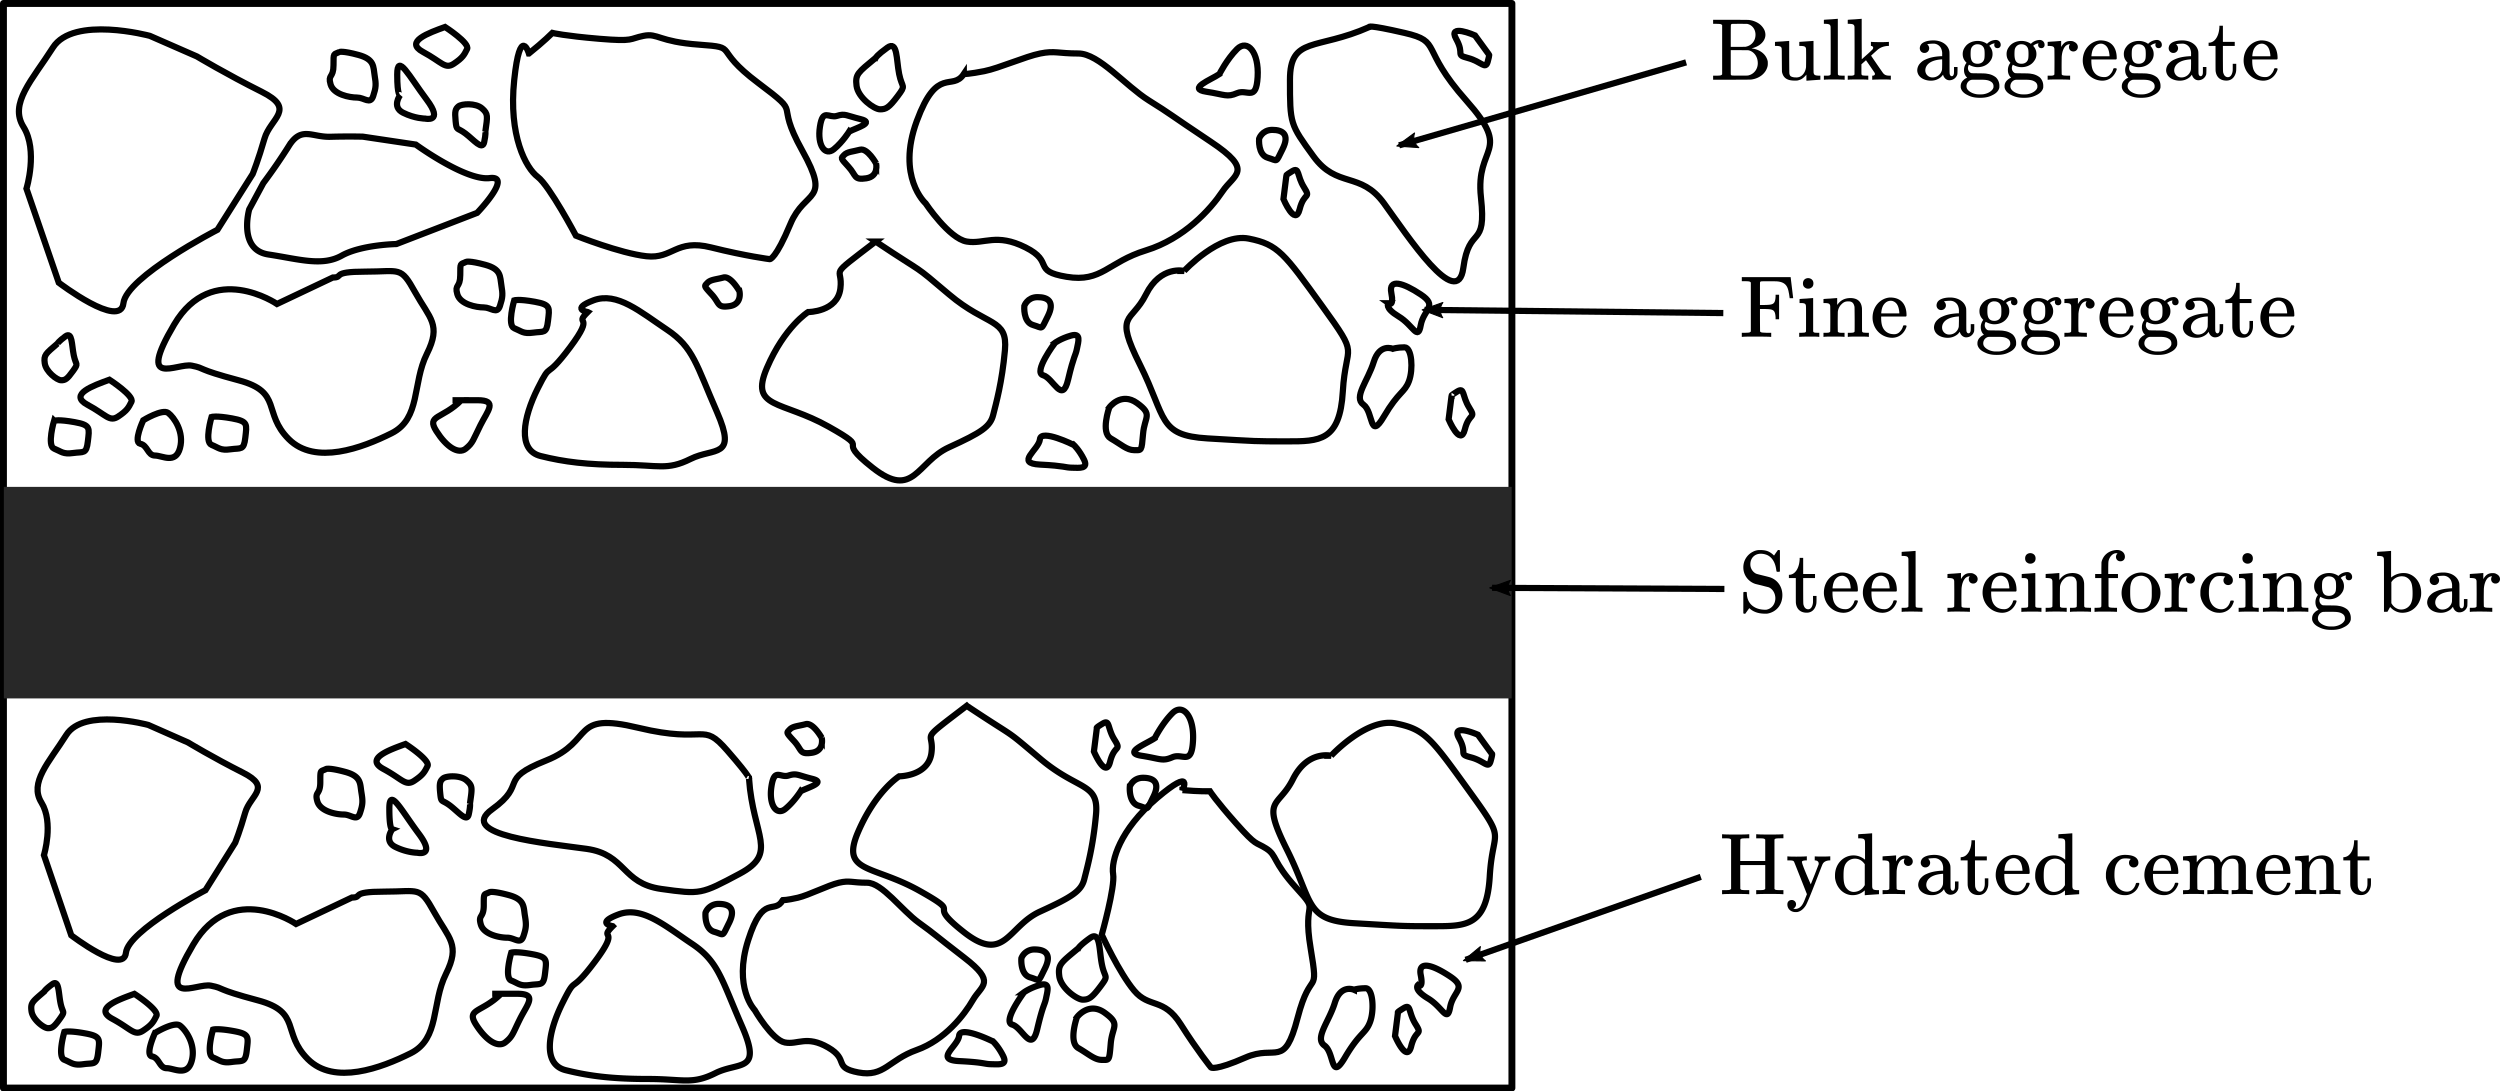 <svg xmlns="http://www.w3.org/2000/svg" width="607.717" height="265.328" viewBox="0 0 160.792 70.201"><defs><marker style="overflow:visible" id="d" refX="0" refY="0" orient="auto"><path transform="translate(1.1) scale(1.1)" d="M8.719 4.034-2.207.016 8.719-4.002c-1.746 2.372-1.736 5.618 0 8.036z" style="fill:#000;fill-opacity:1;fill-rule:evenodd;stroke:#000;stroke-width:.625;stroke-linejoin:round;stroke-opacity:1"/></marker><marker style="overflow:visible" id="c" refX="0" refY="0" orient="auto"><path transform="translate(1.1) scale(1.1)" d="M8.719 4.034-2.207.016 8.719-4.002c-1.746 2.372-1.736 5.618 0 8.036z" style="fill:#000;fill-opacity:1;fill-rule:evenodd;stroke:#000;stroke-width:.625;stroke-linejoin:round;stroke-opacity:1"/></marker><marker style="overflow:visible" id="b" refX="0" refY="0" orient="auto"><path transform="translate(1.1) scale(1.1)" d="M8.719 4.034-2.207.016 8.719-4.002c-1.746 2.372-1.736 5.618 0 8.036z" style="fill:#000;fill-opacity:1;fill-rule:evenodd;stroke:#000;stroke-width:.625;stroke-linejoin:round;stroke-opacity:1"/></marker><marker style="overflow:visible" id="a" refX="0" refY="0" orient="auto"><path transform="translate(1.1) scale(1.1)" d="M8.719 4.034-2.207.016 8.719-4.002c-1.746 2.372-1.736 5.618 0 8.036z" style="fill:#000;fill-opacity:1;fill-rule:evenodd;stroke:#000;stroke-width:.625;stroke-linejoin:round;stroke-opacity:1"/></marker></defs><path style="fill:none;stroke:#000;stroke-width:.444;stroke-linecap:round;stroke-linejoin:round;stroke-miterlimit:4;stroke-dasharray:none;stroke-opacity:1;paint-order:fill markers stroke" d="M44.634 48.376h97.019v69.757H44.634z" transform="translate(-44.412 -48.154)"/><path style="fill:none;stroke:#000;stroke-width:.4;stroke-linecap:butt;stroke-linejoin:miter;stroke-miterlimit:4;stroke-dasharray:none;stroke-opacity:1" d="M54.05 50.46s-4.913-1.323-6.236.756c-1.323 2.079-2.835 3.59-1.89 5.102.945 1.512.19 3.97.19 3.97l2.078 6.047s3.969 3.024 4.158 1.323c.189-1.701 6.047-4.725 6.047-4.725l2.268-3.59s.378-.946.756-2.269c.378-1.323 2.079-1.89-.189-3.023-2.268-1.134-4.158-2.268-4.158-2.268zM65.818 66.003c.756 0-.189-.378 2.08-.378 2.267 0 2.267-.378 3.212 1.323.945 1.7 1.701 2.079.756 3.968-.945 1.89-.378 4.158-2.268 5.103-1.89.945-4.913 2.079-6.614.378-1.701-1.7-.378-3.024-3.213-3.78-2.835-.756-2.079-.756-3.024-.945-.945-.189-3.59 1.512-1.134-2.645 2.457-4.158 6.615-1.323 6.615-1.323zM78.43 51.594s-.567-1.89-.945 1.7c-.378 3.591.756 5.67 1.512 6.237.756.567 2.457 3.78 2.457 3.78s2.835 1.134 4.536 1.323c1.7.189 1.89-1.134 4.157-.567 2.268.567 3.78.756 3.78.756s.378 0 1.323-2.268 2.646-1.323.756-4.725c-1.89-3.401.189-2.079-2.835-4.346-3.024-2.268-1.134-2.268-3.78-2.457-2.645-.19-2.645-.756-3.59-.567-.945.189-.567.378-2.835.189-2.268-.19-3.024-.378-3.024-.378s-.567.567-1.512 1.323zM106.4 52.917c-.756 1.134-1.7-.567-3.024 3.023-1.322 3.591.567 5.292.567 5.292s1.512 2.268 2.646 2.457c1.134.189 1.89-.567 3.78.378s.378 1.512 2.646 1.89c2.268.378 2.646-.945 5.103-1.701 2.456-.756 4.157-2.646 4.913-3.78.756-1.134 2.08-1.323-.756-3.213-2.835-1.89-2.457-1.7-3.968-2.645-1.512-.945-3.213-3.024-4.536-3.024-1.323 0-1.512-.19-2.457 0-.945.189-2.646.945-3.59 1.134-.946.189-1.324.189-1.324.189zM132.48 49.893c-3.401 1.512-5.102.567-5.102 3.402 0 2.834 0 2.834 1.512 4.913 1.512 2.08 3.024.945 4.536 3.024 1.511 2.079 4.724 6.993 5.102 4.158.378-2.835 1.512-1.134 1.134-4.536-.378-3.402 2.08-2.835-.945-6.236-3.024-3.402-1.512-3.78-3.968-4.347-2.457-.567-2.268-.378-2.268-.378zM120.574 65.579s-1.512-.378-2.456 1.512c-.945 1.89-2.08 1.134-.378 4.535 1.7 3.402 1.134 4.536 4.346 4.725 3.213.19 3.024.19 5.103.19 2.079 0 3.402 0 3.59-3.214.19-3.212 1.135-2.078-1.322-5.48-2.457-3.402-2.835-3.969-4.725-4.347-1.89-.378-4.158 2.079-4.158 2.079zM100.73 63.689c3.402 2.268 2.269 1.323 4.725 3.402 2.457 2.079 3.78 1.512 3.591 3.59-.189 2.08-.567 3.402-.756 4.158-.189.756-.756 1.134-2.835 2.08-2.079.944-2.267 3.4-4.913 1.322-2.646-2.079.189-.945-2.835-2.646-3.024-1.7-5.103-1.134-3.969-3.78 1.134-2.645 2.646-3.59 2.646-3.59s1.89 0 2.079-1.512c.189-1.512-.945-.567 2.268-3.024zM82.21 68.225c-.945.945.567 0-1.134 2.268-1.701 2.267-1.134.756-2.079 2.645-.945 1.89-1.323 3.97.189 4.347 1.512.378 3.024.567 5.292.567s2.834.378 4.346-.378 3.024 0 1.701-3.024-1.512-4.157-3.213-5.291c-1.7-1.134-3.212-2.457-4.724-1.89s-.378.756-.378.756zM66.24 51.5c-.378.188-.378 0-.378.85s-.378.567-.189 1.228c.19.662 1.229.85 1.701.85.473 0 .85.473 1.04-.094.189-.567.189-.756.094-1.323-.094-.567 0-1.04-1.04-1.323-1.039-.283-1.228-.189-1.228-.189zM73.037 49.889c-1.04.378-2.646.945-1.417 1.606 1.228.662 1.417 1.134 1.984.756.567-.378.662-.567.85-.945.19-.378-1.417-1.417-1.417-1.417zM70.149 54.27s-.567.756.189 1.134c.756.378 1.417.378 1.417.378s1.229.283.095-1.228c-1.134-1.512-1.89-3.024-1.89-1.607 0 1.418.189 1.323.189 1.323zM53.625 75.185s-.662 1.417-.19 1.512c.473.094.473.756.946.756.472 0 1.323.567 1.606-.473.284-1.04-.378-1.984-.756-2.268-.378-.283-1.606.473-1.606.473zM74.083 73.894c-1.228 1.229-2.268.945-1.606 1.985.661 1.04 1.417 1.512 1.89 1.134.472-.378.472-.567.945-1.512.472-.945 1.134-1.607-.19-1.607h-1.606zM77.485 67.469s-.472 1.606 0 1.795c.473.19.567.378 1.229.284.661-.095.85.094.944-.756.095-.85.19-1.04-.85-1.229-1.04-.189-1.323-.094-1.323-.094zM100.73 51.877c-1.133.945-1.322 1.04-1.228 1.796.095.756 1.134 1.512 1.512 1.512.378 0 .567-.095 1.134-.85.567-.757.284-.473.095-1.418-.19-.945-.095-2.174-.756-1.701-.662.472-.756.661-.756.661zM122.842 52.917c-.567.378-2.079.945-.85 1.134 1.228.189 1.323.378 1.984.094.662-.283 1.229.567 1.323-1.04.095-1.606-.661-2.456-1.323-1.795-.661.662-1.134 1.607-1.134 1.607zM125.394 57.074s-.095 1.04.567 1.229c.661.189.472.378.945-.567.472-.945 0-1.229-.662-1.229-.661 0-.85.567-.85.567zM112.259 70.21s-1.417 1.889-.756 2.078c.661.189 1.228 1.89 1.606.283.378-1.606.473-1.511.567-1.984.095-.472.284-1.04-.378-.85-.661.189-1.04.472-1.04.472zM115.755 74.367s-.567 1.606.095 1.984c.661.378 1.04.756 1.512.756s.472.095.567-1.04c.094-1.133.661-1.228-.378-1.984-1.04-.756-1.796.284-1.796.284zM133.993 70.587s-.85-.378-1.229.85c-.378 1.229-1.323 2.268-.661 2.74.661.473.378 2.363 1.323.757.945-1.607 1.323-1.512 1.606-2.268.283-.756.189-2.173-.283-2.173-.473 0-.756.094-.756.094zM137.772 73.61l-.189 1.513s.756 1.795 1.04.661c.283-1.134.756-.661.283-1.417-.472-.756-.283-1.323-.756-1.04-.472.284-.378.284-.378.284zM133.71 67.658s-.284.283.66.85c.945.567 1.229 1.607 1.418.567.189-1.04 1.134-1.228 0-1.984s-2.079-1.04-1.89-.095c.189.945-.189.662-.189.662zM75.628 56.618c.14-1.003.193-1.137-.218-1.495-.41-.358-1.313-.296-1.51-.128-.197.168-.25.302-.184.953.066.652.078.376.628.791.55.416 1.088 1.108 1.207.564.118-.543.077-.685.077-.685z" transform="translate(-44.412 -48.154)"/><path style="fill:none;stroke:#000;stroke-width:.4;stroke-linecap:butt;stroke-linejoin:miter;stroke-miterlimit:4;stroke-dasharray:none;stroke-opacity:1" d="M58.018 74.97s-.473 1.607 0 1.796c.472.189.566.378 1.228.283.661-.094.85.095.945-.756.094-.85.189-1.039-.85-1.228-1.04-.189-1.323-.095-1.323-.095zM74.392 64.996c-.378.19-.378 0-.378.85 0 .851-.378.568-.189 1.23.19.66 1.229.85 1.701.85s.85.472 1.04-.095c.188-.567.188-.756.094-1.323-.095-.567 0-1.04-1.04-1.323-1.039-.283-1.228-.189-1.228-.189zM100.759 58.663s-.56-1.01-1.033-.88c-.472.128-.823.126-1.026.343-.203.218-.25.174.276.746.526.571.33.876 1.154.75.824-.127.629-.959.629-.959zM99.03 56.617c.464-.246 1.67-.57.736-.8-.933-.229-.993-.379-1.523-.21-.53.168-.907-.517-1.095.694-.188 1.21.334 1.908.892 1.454.557-.455.99-1.138.99-1.138zM127.148 59.446l-.189 1.511s.756 1.796 1.04.662c.283-1.134.756-.662.283-1.417-.472-.756-.283-1.323-.756-1.04-.472.284-.378.284-.378.284zM140.176 51.662l-.897-1.231s-1.78-.79-1.21.23c.57 1.02-.099 1 .764 1.226.862.228 1.112.77 1.262.24.15-.53.082-.465.082-.465zM113.478 76.773s-2.114-1.054-2.181-.369c-.067.685-1.638 1.549.01 1.631 1.648.083 1.573.193 2.054.2.482.008 1.074.092.769-.524-.305-.617-.652-.938-.652-.938zM110.293 67.832s-.095 1.04.567 1.228c.661.19.472.378.945-.567.472-.944 0-1.228-.662-1.228-.661 0-.85.567-.85.567zM48.11 70.25c-.766.663-.894.729-.82 1.268.072.54.792 1.088 1.05 1.092.26.004.387-.062.767-.595.38-.533.19-.334.05-1.01-.14-.674-.089-1.549-.537-1.219-.447.33-.51.465-.51.465zM47.89 75.21s-.472 1.607 0 1.796c.473.19.568.378 1.23.284.66-.095.85.094.944-.756.095-.85.19-1.04-.85-1.229-1.04-.189-1.323-.094-1.323-.094zM51.45 72.577c-1.04.378-2.646.945-1.418 1.607 1.229.661 1.418 1.134 1.985.756.567-.378.661-.567.85-.945.189-.378-1.417-1.418-1.417-1.418zM53.95 94.78s-4.156-1.127-5.274.645c-1.119 1.771-2.398 3.06-1.598 4.348.799 1.289.16 3.382.16 3.382l1.757 5.154s3.356 2.577 3.516 1.128c.16-1.45 5.114-4.027 5.114-4.027l1.918-3.06s.32-.805.64-1.933c.32-1.127 1.757-1.61-.16-2.576-1.918-.967-3.516-1.933-3.516-1.933zM67.047 105.88c.756 0-.19-.379 2.079-.379 2.268 0 2.268-.378 3.213 1.323.944 1.701 1.7 2.079.756 3.969-.945 1.89-.378 4.158-2.268 5.103-1.89.945-4.914 2.078-6.615.378-1.7-1.701-.378-3.024-3.213-3.78-2.835-.756-2.079-.756-3.024-.945-.944-.19-3.59 1.512-1.133-2.646 2.456-4.158 6.614-1.323 6.614-1.323zM120.465 98.972s.787-1.548-1.635.509-2.962 4.07-2.825 4.89c.137.82-.731 3.9-.731 3.9s1.116 2.444 2.085 3.597c.968 1.154 1.892.426 2.992 2.165 1.1 1.738 1.948 2.777 1.948 2.777s.24.23 2.22-.64c1.98-.87 2.489.764 3.351-2.55.863-3.315 1.384-1.21.835-4.49-.548-3.282.656-2.134-.914-3.861-1.57-1.728-1.226-2.089-1.943-2.543-.717-.453-.59-.103-1.92-1.601s-1.696-2.078-1.696-2.078-.706.017-1.767-.075zM94.756 106.052c-.556.963-1.25-.481-2.223 2.569-.973 3.05.416 4.495.416 4.495s1.112 1.927 1.946 2.087c.834.16 1.39-.481 2.779.321 1.39.803.278 1.285 1.945 1.606 1.668.32 1.946-.803 3.752-1.445 1.807-.642 3.057-2.248 3.613-3.211.556-.963 1.529-1.124-.556-2.73-2.084-1.605-1.806-1.444-2.918-2.247-1.111-.803-2.362-2.569-3.335-2.569-.972 0-1.111-.16-1.806 0-.695.161-1.946.803-2.64.964-.695.16-.973.16-.973.16zM92.586 98.246c.267 3.713 1.901 4.769-.6 6.103-2.501 1.334-2.501 1.334-5.047.979-2.546-.356-2.257-2.223-4.803-2.579-2.545-.355-8.393-.877-6.07-2.545 2.324-1.668.29-1.868 3.468-3.135 3.18-1.268 1.523-3.169 5.948-2.102 4.424 1.067 4.046-.445 5.703 1.456 1.657 1.9 1.4 1.823 1.4 1.823z" transform="translate(-44.412 -48.154)"/><path style="fill:none;stroke:#000;stroke-width:.4;stroke-linecap:butt;stroke-linejoin:miter;stroke-miterlimit:4;stroke-dasharray:none;stroke-opacity:1" d="M130.024 96.762s-1.512-.378-2.457 1.512c-.945 1.89-2.079 1.134-.378 4.536 1.7 3.401 1.134 4.535 4.347 4.724 3.213.19 3.024.19 5.102.19 2.08 0 3.402 0 3.591-3.214.19-3.212 1.134-2.078-1.323-5.48-2.457-3.402-2.835-3.969-4.724-4.347-1.89-.378-4.158 2.079-4.158 2.079zM106.59 93.55c3.401 2.267 2.267 1.322 4.724 3.4 2.457 2.08 3.78 1.513 3.59 3.592-.188 2.079-.566 3.401-.755 4.157-.19.756-.756 1.134-2.835 2.08-2.079.944-2.268 3.401-4.914 1.322-2.646-2.079.19-.945-2.835-2.646-3.023-1.7-5.102-1.134-3.968-3.78 1.134-2.645 2.646-3.59 2.646-3.59s1.89 0 2.078-1.512c.19-1.512-.945-.567 2.268-3.024zM83.816 107.723c-.945.945.567 0-1.134 2.268-1.7 2.268-1.134.756-2.079 2.646-.945 1.89-1.322 3.969.19 4.347 1.511.378 3.023.567 5.291.567 2.268 0 2.835.378 4.347-.378 1.512-.756 3.024 0 1.7-3.024-1.322-3.024-1.511-4.158-3.212-5.292-1.701-1.134-3.213-2.457-4.725-1.89-1.512.567-.378.756-.378.756zM65.39 97.612c-.378.19-.378 0-.378.85 0 .851-.378.568-.19 1.23.19.66 1.23.85 1.702.85s.85.472 1.04-.095c.188-.567.188-.756.094-1.323-.095-.567 0-1.04-1.04-1.323-1.04-.283-1.228-.189-1.228-.189zM70.493 96.006c-1.04.378-2.646.945-1.418 1.606 1.229.662 1.418 1.134 1.985.756.566-.378.661-.567.85-.945.189-.378-1.417-1.417-1.417-1.417zM69.642 101.487s-.567.756.19 1.134c.755.378 1.417.378 1.417.378s1.228.283.094-1.229-1.89-3.024-1.89-1.606c0 1.417.19 1.323.19 1.323zM54.38 114.589s-.66 1.417-.188 1.512c.472.094.472.756.945.756.472 0 1.323.567 1.606-.473.284-1.04-.378-1.984-.756-2.268-.378-.283-1.606.473-1.606.473zM76.635 112.07c-1.229 1.228-2.268.945-1.607 1.984.662 1.04 1.418 1.512 1.89 1.134.473-.378.473-.567.945-1.512.473-.945 1.134-1.606-.189-1.606h-1.606zM77.296 109.424s-.472 1.607 0 1.795c.473.19.567.378 1.229.284.661-.095.85.094.944-.756.095-.85.19-1.04-.85-1.228-1.04-.19-1.323-.095-1.323-.095zM113.77 109.14c-1.133.946-1.322 1.04-1.228 1.796.095.756 1.134 1.512 1.512 1.512.378 0 .567-.095 1.134-.85.567-.756.284-.473.095-1.418-.19-.945-.095-2.173-.756-1.7-.662.472-.756.66-.756.66zM118.685 95.628c-.567.378-2.08.945-.85 1.134 1.228.189 1.322.378 1.983.094.662-.283 1.229.567 1.323-1.039.095-1.606-.661-2.457-1.323-1.795-.661.661-1.133 1.606-1.133 1.606zM117.078 98.746s-.094 1.04.567 1.229c.662.189.473.378.945-.567s0-1.229-.661-1.229c-.662 0-.85.567-.85.567zM110.275 111.975s-1.418 1.89-.756 2.08c.661.188 1.228 1.89 1.606.283.378-1.607.472-1.512.567-1.985.094-.472.283-1.039-.378-.85-.661.189-1.04.472-1.04.472zM113.676 113.582s-.567 1.606.095 1.984c.661.378 1.04.756 1.512.756s.472.095.567-1.04c.094-1.133.661-1.228-.378-1.984-1.04-.756-1.796.284-1.796.284zM131.49 111.81s-.85-.379-1.229.85c-.378 1.228-1.322 2.268-.661 2.74.661.473.378 2.362 1.323.756s1.323-1.512 1.606-2.268c.284-.756.19-2.173-.283-2.173s-.756.094-.756.094zM134.325 113.273l-.19 1.512s.757 1.795 1.04.661c.284-1.134.756-.661.284-1.417-.473-.756-.284-1.323-.756-1.04-.473.284-.378.284-.378.284zM135.6 111.523s-.283.284.662.85c.945.568 1.228 1.607 1.417.568.189-1.04 1.134-1.229 0-1.985s-2.079-1.04-1.89-.094c.19.945-.189.661-.189.661zM74.638 99.843c.139-1.003.192-1.137-.219-1.495-.41-.358-1.313-.296-1.51-.128-.197.168-.25.302-.184.953s.078.376.628.791c.55.416 1.088 1.107 1.207.564.119-.544.078-.685.078-.685zM58.112 114.374s-.472 1.607 0 1.796c.472.189.567.378 1.228.283.662-.094.85.095.945-.756.095-.85.19-1.039-.85-1.228-1.04-.189-1.323-.095-1.323-.095zM75.904 105.534c-.378.19-.378 0-.378.85 0 .851-.378.568-.189 1.23.189.66 1.228.85 1.7.85.473 0 .851.472 1.04-.095.19-.567.19-.756.095-1.323s0-1.04-1.04-1.323c-1.04-.283-1.228-.189-1.228-.189zM97.262 95.61s-.56-1.009-1.032-.88c-.473.128-.824.126-1.026.344-.203.217-.25.173.276.745.526.571.33.876 1.154.75.824-.127.628-.959.628-.959zM95.911 99.045c.464-.247 1.671-.57.737-.8-.934-.23-.993-.38-1.524-.21-.53.167-.906-.517-1.094.694-.188 1.21.334 1.908.891 1.454.558-.455.99-1.138.99-1.138zM114.959 94.975l-.19 1.512s.757 1.796 1.04.662c.284-1.134.756-.662.284-1.418-.473-.756-.284-1.323-.756-1.04-.473.284-.378.284-.378.284zM140.365 96.64l-.897-1.23s-1.78-.79-1.21.23c.57 1.02-.099 1 .763 1.227.863.227 1.113.77 1.263.24.15-.531.082-.466.082-.466zM108.28 115.138s-2.114-1.054-2.18-.37c-.067.685-1.638 1.55.01 1.632 1.648.082 1.572.192 2.054.2.482.008 1.074.092.769-.525-.305-.616-.652-.937-.652-.937zM110.104 109.787s-.095 1.04.567 1.229c.661.189.472.378.945-.567.472-.945 0-1.229-.662-1.229a.887.887 0 0 0-.85.567zM47.26 111.923c-.766.662-.894.728-.821 1.267.073.54.792 1.088 1.05 1.092.26.004.388-.062.768-.595.38-.534.189-.334.049-1.01-.14-.675-.088-1.549-.536-1.219-.448.33-.51.465-.51.465zM48.552 114.52s-.472 1.607 0 1.796c.473.189.567.378 1.229.283.661-.094.85.095.945-.756.094-.85.189-1.04-.85-1.228-1.04-.19-1.324-.095-1.324-.095zM53.056 112.076c-1.04.378-2.646.945-1.417 1.606 1.228.662 1.417 1.134 1.984.756.567-.378.661-.567.85-.945.19-.378-1.417-1.417-1.417-1.417zM89.788 106.858s-.095 1.04.567 1.228c.661.19.472.378.945-.566.472-.945 0-1.229-.662-1.229a.887.887 0 0 0-.85.567z" transform="translate(-44.412 -48.154)"/><path style="fill:#282828;fill-opacity:1;stroke:none;stroke-width:.4;stroke-linecap:round;stroke-linejoin:round;stroke-miterlimit:4;stroke-dasharray:none;stroke-opacity:1;paint-order:fill markers stroke" d="M44.66 79.468h96.978v13.606H44.66z" transform="translate(-44.412 -48.154)"/><path style="fill:none;stroke:#000;stroke-width:.4;stroke-linecap:butt;stroke-linejoin:miter;stroke-miterlimit:4;stroke-dasharray:none;stroke-opacity:1" d="M60.44 61.619s-.735 2.602 1.234 2.902c1.97.299 3.452.783 4.713.076 1.26-.708 3.516-.747 3.516-.747l5.197-2.006s2.335-2.424.804-2.236c-1.531.19-4.75-2.156-4.75-2.156l-3.4-.508s-.876-.028-2.087.007c-1.212.035-1.87-.697-2.675.59a36.05 36.05 0 0 1-1.645 2.392zM91.97 66.884s-.559-1.01-1.032-.88c-.472.128-.823.126-1.026.343-.203.218-.25.174.276.746.526.571.33.876 1.154.75.824-.127.629-.959.629-.959z" transform="translate(-44.412 -48.154)"/><path style="fill:none;stroke:#000;stroke-width:.4;stroke-linecap:butt;stroke-linejoin:miter;stroke-miterlimit:4;stroke-dasharray:none;stroke-opacity:1;marker-start:url(#a)" d="m134.396 57.502 18.463-5.337" transform="translate(-44.412 -48.154)"/><g aria-label="Bulk aggregate" style="font-size:5.644px;line-height:1.25;font-family:sans-serif;text-align:end;letter-spacing:0;word-spacing:0;text-anchor:end;stroke-width:.265"><path d="M155.175 49.77v3.167c-.067.068-.073.079-.395.084h-.186v.26h1.208c1.202-.005 1.208-.005 1.281-.017.525-.079.92-.423 1.016-.863a.827.827 0 0 0 .012-.175c0-.051 0-.102-.006-.136-.102-.463-.525-.762-1.039-.824l.056-.017c.497-.124.836-.474.836-.858a.792.792 0 0 0-.068-.31 1.084 1.084 0 0 0-.457-.474 1.43 1.43 0 0 0-.497-.164c-.073-.011-.079-.011-1.208-.017h-1.134v.26h.186c.322.005.327.017.395.084zm2.145.616c0 .372-.22.637-.502.739-.017.006-.062.017-.09.028l-.057.011-.474.006h-.468v-.705c0-.695.006-.712.017-.729.01-.022.039-.04.09-.045.034 0 .254-.005.48-.005.225 0 .446.005.468.005.316.062.536.339.536.694zm.147 1.834c0 .35-.209.655-.53.762-.085.028-.09.034-.34.034h-.276c-.525 0-.53 0-.564-.028a.116.116 0 0 1-.023-.04c-.006-.011-.006-.248-.006-.796v-.773h.565l.57.006c.344.079.604.395.604.835zM159.025 50.82c-.237.011-.435.028-.44.028-.012 0-.012.012-.012.13v.13h.062c.198 0 .3.028.34.09.039.062.033.017.039.807.006.66.006.729.01.774.08.395.34.559.814.559.152 0 .192 0 .299-.04.192-.05.344-.209.457-.344v.39h.04c.033-.006.846-.063.858-.063v-.26h-.102c-.248-.01-.31-.045-.333-.197-.006-.017-.006-.485-.006-1.033v-1.005h-.04c-.033.006-.863.062-.874.062v.26h.101c.248.011.31.045.333.192 0 .023.006.305.006.581 0 .277-.006.553-.006.587-.034.283-.175.514-.384.616a.558.558 0 0 1-.265.05c-.152 0-.265-.028-.339-.079-.045-.04-.067-.079-.084-.175-.006-.04-.006-.18-.012-1.072v-1.022h-.017l-.445.034zM161.808 53.021h-.09v.26h.045c.073-.017.496-.017.626-.017s.553.006.621.017h.045v-.26h-.09c-.113 0-.237-.01-.277-.016a.146.146 0 0 1-.067-.063c-.006-.01-.006-.558-.006-1.8v-1.778h-.017l-.44.034c-.232.011-.424.028-.43.028-.01 0-.01.011-.01.13v.13h.1c.25.01.311.045.334.192 0 .028.006.79.006 1.546s-.006 1.507-.006 1.518c-.04.074-.13.08-.266.08zM163.343 53.021h-.09v.26h.045c.062-.017.49-.017.615-.017.119 0 .553 0 .615.017h.046v-.26h-.09c-.114 0-.238-.01-.277-.016a.146.146 0 0 1-.068-.063c-.006-.01-.006-.124-.006-.338v-.316l.293-.26c.006 0 .531.768.554.807a.155.155 0 0 1 .022.08c0 .061-.056.1-.135.106h-.04v.26h.045c.051-.011.514-.017.627-.017.113 0 .423 0 .491.017h.034v-.26h-.062c-.237 0-.344-.045-.452-.186a88.483 88.483 0 0 1-.756-1.1c0-.006.339-.31.418-.379.18-.152.4-.231.654-.248h.074v-.26h-.028c-.012.006-.108.006-.204.012-.067 0-.13.005-.203.005-.118 0-.62-.005-.672-.017h-.05v.26h.028c.068.011.118.056.118.119a.18.18 0 0 1-.034.095 6.104 6.104 0 0 1-.36.34l-.34.304-.005-1.298v-1.304h-.017l-.44.034c-.232.011-.424.028-.43.028-.01 0-.01.011-.01.13v.13h.1c.25.01.311.045.334.192 0 .028.006.79.006 1.546s-.006 1.507-.006 1.518c-.04.074-.13.08-.266.08zM168.186 51.56a.3.3 0 0 0 .305-.305.333.333 0 0 0-.125-.249c0-.028.31-.045.379-.045a.54.54 0 0 1 .547.401.732.732 0 0 1 .034.282v.124h-.079c-.406.023-.711.085-.982.21a.945.945 0 0 0-.322.214.678.678 0 0 0-.22.485.56.56 0 0 0 .045.215c.108.276.452.451.836.451a.979.979 0 0 0 .643-.231c.045-.04.102-.119.141-.158v.022c.051.181.203.339.401.339a.524.524 0 0 0 .508-.367c.011-.04.011-.05.017-.265v-.22h-.226v.203c0 .22-.006.254-.034.31-.022.051-.062.08-.107.08a.126.126 0 0 1-.113-.08c-.034-.067-.034-.05-.034-.79 0-.734 0-.722-.034-.824-.113-.361-.502-.61-1.004-.61-.418 0-.734.119-.83.322a.448.448 0 0 0-.045.18c0 .164.118.306.299.306zm1.14.733c-.006.316-.006.333-.017.373a.617.617 0 0 1-.598.468.453.453 0 0 1-.469-.451c0-.09.023-.18.062-.254.142-.265.48-.424.988-.457.012-.006.028-.006.028-.006.006 0 .006.147.006.327zM172.21 50.973l-.062-.04a1.049 1.049 0 0 0-.536-.147c-.361 0-.66.158-.813.39a.729.729 0 0 0-.152.457c0 .265.113.423.248.559a.743.743 0 0 0-.164.48c0 .214.09.378.204.474l-.062.034a.564.564 0 0 0-.181.13.502.502 0 0 0-.175.394c0 .046 0 .085.011.119.051.18.192.333.43.446.23.118.456.175.806.175.35 0 .576-.057.802-.175.237-.113.378-.265.429-.446.011-.034.011-.085.011-.135a.745.745 0 0 0-.22-.554 1.09 1.09 0 0 0-.542-.231c-.14-.028-.197-.028-.61-.034-.457-.006-.434 0-.502-.045a.35.35 0 0 1-.147-.294c0-.084.029-.152.063-.214.163.09.35.158.558.158.362 0 .655-.164.808-.39a.712.712 0 0 0 .152-.451.73.73 0 0 0-.186-.502c-.012-.017-.023-.029-.023-.029a.585.585 0 0 1 .294-.152l.05-.011c0 .005-.006.011-.006.022-.016.023-.022.08-.016.119.016.101.084.17.208.17a.196.196 0 0 0 .204-.204.307.307 0 0 0-.317-.322.8.8 0 0 0-.564.249zm-1.055.66c0-.113.006-.226.017-.288a.417.417 0 0 1 .429-.344c.242 0 .4.135.44.344.011.062.017.175.017.288 0 .113-.006.22-.017.282-.034.198-.192.339-.435.339-.367 0-.451-.249-.451-.621zm1.315 1.778a.326.326 0 0 1 .158.293c0 .034 0 .074-.011.102-.057.175-.294.339-.57.395-.102.023-.153.023-.283.023-.135 0-.186 0-.287-.023-.277-.056-.514-.22-.57-.39a.421.421 0 0 1 .226-.497c.073-.033.078-.033.45-.033h.164c.322 0 .542.006.723.13zM175.033 50.973l-.063-.04a1.049 1.049 0 0 0-.536-.147c-.361 0-.66.158-.813.39a.729.729 0 0 0-.152.457c0 .265.113.423.248.559a.743.743 0 0 0-.163.48c0 .214.09.378.203.474l-.062.034a.564.564 0 0 0-.18.13.502.502 0 0 0-.176.394c0 .046 0 .085.011.119.051.18.192.333.43.446.23.118.457.175.807.175.35 0 .575-.057.801-.175.237-.113.378-.265.43-.446.01-.034.01-.085.01-.135a.745.745 0 0 0-.22-.554 1.09 1.09 0 0 0-.542-.231c-.14-.028-.197-.028-.61-.034-.456-.006-.434 0-.502-.045a.35.35 0 0 1-.146-.294c0-.084.028-.152.062-.214.163.09.35.158.559.158.36 0 .654-.164.807-.39a.712.712 0 0 0 .152-.451.73.73 0 0 0-.186-.502c-.011-.017-.023-.029-.023-.029a.585.585 0 0 1 .293-.152l.052-.011c0 .005-.006.011-.006.022-.017.023-.023.08-.017.119.017.101.084.17.208.17a.196.196 0 0 0 .204-.204.307.307 0 0 0-.316-.322.8.8 0 0 0-.565.249zm-1.056.66c0-.113.006-.226.017-.288a.417.417 0 0 1 .429-.344c.243 0 .4.135.44.344.011.062.017.175.017.288 0 .113-.006.22-.017.282-.034.198-.192.339-.434.339-.367 0-.452-.249-.452-.621zm1.315 1.778a.326.326 0 0 1 .158.293c0 .034 0 .074-.011.102-.056.175-.294.339-.57.395-.102.023-.153.023-.282.023-.136 0-.187 0-.288-.023-.277-.056-.514-.22-.57-.39a.421.421 0 0 1 .226-.497c.073-.033.078-.033.451-.033h.164c.321 0 .542.006.722.13zM176.2 53.021h-.09v.26h.046c.079-.017.497-.017.632-.017s.65.006.717.017h.05v-.26h-.174c-.181-.005-.254-.01-.3-.028-.028-.005-.056-.034-.067-.056 0-.011-.006-.26-.006-.525s.006-.542.006-.598c.022-.328.118-.576.26-.712a.595.595 0 0 1 .135-.084.512.512 0 0 1 .13-.023c0 .006-.006.017-.012.028a.29.29 0 0 0-.045.158c0 .17.124.283.282.283a.285.285 0 0 0 .288-.288c0-.158-.107-.266-.22-.322-.09-.05-.13-.062-.27-.062-.317 0-.464.18-.582.384v-.39h-.017l-.423.034c-.226.011-.412.028-.418.028-.011 0-.011.012-.011.13v.13h.101c.249.011.31.045.333.192 0 .028.006.435.006.835 0 .401-.006.796-.006.807-.04.074-.13.08-.265.08zM180.553 51.898c0-.705-.35-1.146-1.05-1.146-.034 0-.056 0-.08.006-.575.073-1.055.581-1.055 1.293 0 .146.023.276.068.412a1.265 1.265 0 0 0 1.185.88c.48 0 .785-.316.915-.672a.254.254 0 0 0 .017-.073c0-.045-.034-.056-.113-.056-.074 0-.074 0-.09.017-.012.01-.023.033-.034.079a.769.769 0 0 1-.175.293.467.467 0 0 1-.407.18c-.344 0-.581-.174-.7-.417-.073-.141-.113-.361-.113-.632v-.085h1.592c.023-.022.04-.022.04-.079zm-.463-.17v.046h-1.163v-.04c.023-.225.068-.378.147-.502.113-.163.26-.27.48-.27.056.005.073.005.118.022.271.096.384.344.418.745zM182.573 50.973l-.062-.04a1.049 1.049 0 0 0-.536-.147c-.361 0-.66.158-.813.39a.729.729 0 0 0-.152.457c0 .265.113.423.248.559a.744.744 0 0 0-.163.48c0 .214.09.378.203.474l-.062.034a.564.564 0 0 0-.18.13.502.502 0 0 0-.176.394c0 .046 0 .085.011.119.051.18.192.333.43.446.23.118.457.175.807.175.35 0 .575-.057.801-.175.237-.113.378-.265.429-.446.011-.034.011-.085.011-.135a.745.745 0 0 0-.22-.554 1.09 1.09 0 0 0-.542-.231c-.14-.028-.197-.028-.61-.034-.456-.006-.434 0-.502-.045a.35.35 0 0 1-.146-.294c0-.084.028-.152.062-.214.163.09.35.158.559.158.36 0 .654-.164.807-.39a.712.712 0 0 0 .152-.451.73.73 0 0 0-.186-.502c-.011-.017-.023-.029-.023-.029a.585.585 0 0 1 .294-.152l.05-.011c0 .005-.005.011-.005.022-.017.023-.023.08-.017.119.017.101.084.17.209.17a.196.196 0 0 0 .203-.204.307.307 0 0 0-.316-.322.8.8 0 0 0-.565.249zm-1.055.66c0-.113.006-.226.017-.288a.417.417 0 0 1 .429-.344c.243 0 .4.135.44.344.011.062.017.175.017.288 0 .113-.006.22-.017.282-.034.198-.192.339-.435.339-.366 0-.451-.249-.451-.621zm1.315 1.778a.326.326 0 0 1 .158.293c0 .034 0 .074-.011.102-.057.175-.294.339-.57.395-.102.023-.153.023-.282.023-.136 0-.187 0-.288-.023-.277-.056-.514-.22-.57-.39a.421.421 0 0 1 .226-.497c.073-.033.078-.033.451-.033h.164c.321 0 .542.006.722.13zM184.193 51.56a.3.3 0 0 0 .305-.305.333.333 0 0 0-.124-.249c0-.028.31-.045.378-.045a.54.54 0 0 1 .548.401.732.732 0 0 1 .034.282v.124h-.08c-.406.023-.71.085-.982.21a.945.945 0 0 0-.321.214.678.678 0 0 0-.22.485.56.56 0 0 0 .045.215c.107.276.451.451.835.451a.979.979 0 0 0 .644-.231c.045-.04.101-.119.14-.158v.022c.052.181.204.339.402.339a.524.524 0 0 0 .508-.367c.01-.04.01-.05.016-.265v-.22h-.225v.203c0 .22-.006.254-.034.31-.023.051-.062.08-.107.08a.126.126 0 0 1-.113-.08c-.034-.067-.034-.05-.034-.79 0-.734 0-.722-.034-.824-.113-.361-.503-.61-1.005-.61-.418 0-.734.119-.83.322a.448.448 0 0 0-.045.18c0 .164.119.306.3.306zm1.14.733c-.005.316-.005.333-.016.373a.617.617 0 0 1-.599.468.453.453 0 0 1-.468-.451c0-.09.022-.18.062-.254.141-.265.48-.424.988-.457.011-.006.028-.006.028-.006.006 0 .006.147.006.327zM187.157 49.894c-.017.35-.119.65-.288.825a.532.532 0 0 1-.356.18h-.05v.209h.445v.773c0 .53 0 .796.006.836.04.372.277.62.695.62.344 0 .53-.236.604-.507.022-.09.028-.153.028-.373v-.198h-.226v.198c0 .141 0 .215-.006.26-.034.242-.141.4-.305.4-.124 0-.226-.079-.276-.22-.046-.118-.04-.067-.046-.976v-.813h.762v-.26h-.762V49.81h-.225zM190.899 51.898c0-.705-.35-1.146-1.05-1.146-.034 0-.056 0-.079.006-.576.073-1.055.581-1.055 1.293 0 .146.022.276.067.412a1.265 1.265 0 0 0 1.186.88c.48 0 .784-.316.914-.672a.254.254 0 0 0 .017-.073c0-.045-.034-.056-.113-.056-.073 0-.073 0-.09.017-.012.01-.023.033-.034.079a.769.769 0 0 1-.175.293.467.467 0 0 1-.407.18c-.344 0-.58-.174-.7-.417-.073-.141-.112-.361-.112-.632v-.085h1.591c.023-.022.04-.022.04-.079zm-.463-.17v.046h-1.163v-.04c.023-.225.068-.378.147-.502.113-.163.26-.27.48-.27.056.005.073.005.118.022.271.096.384.344.418.745z" style="font-style:normal;font-variant:normal;font-weight:400;font-stretch:normal;font-size:5.644px;font-family:MathJax_Main;-inkscape-font-specification:MathJax_Main;stroke-width:.265" transform="translate(-44.412 -48.154)"/></g><path style="fill:none;stroke:#000;stroke-width:.4;stroke-linecap:butt;stroke-linejoin:miter;stroke-miterlimit:4;stroke-dasharray:none;stroke-opacity:1;marker-start:url(#b)" d="m136.03 68.084 19.22.205" transform="translate(-44.412 -48.154)"/><g aria-label="Fine aggregate" style="font-size:5.644px;line-height:1.25;font-family:sans-serif;text-align:end;letter-spacing:0;word-spacing:0;text-anchor:end;stroke-width:.265"><path d="M157.02 66.324v3.15c-.067.067-.073.078-.395.084h-.186v.26h.062c.107-.017.644-.017.824-.017.18 0 .841.005.937.017h.068v-.26h-.153c-.084 0-.208 0-.27-.006-.215-.01-.232-.017-.294-.079l-.006-.722v-.723h.293c.548.012.683.034.712.542v.119h.225v-1.58h-.225v.118c-.029.508-.164.53-.712.542h-.293v-.717c0-.502 0-.728.006-.74a.127.127 0 0 1 .023-.04c.028-.022.04-.027.276-.027h.271c.497 0 .536 0 .683.028.384.079.53.3.598.717.017.068.023.124.051.322v.022h.226v-.022l-.158-1.31v-.023h-3.144v.26h.186c.322.006.328.017.395.085zM160.723 66.041c-.197 0-.35.119-.35.34 0 .152.062.236.153.287a.29.29 0 0 0 .186.05.283.283 0 0 0 .18-.05c.09-.05.153-.135.153-.288 0-.209-.141-.322-.322-.339zm.655 3.777h.045v-.26h-.13c-.214-.006-.226-.017-.265-.09v-2.145h-.017l-.429.034c-.226.01-.412.028-.418.028-.01 0-.01.011-.01.13v.13h.061c.17 0 .294.01.333.112.023.057.023.068.023.903 0 .554 0 .808-.006.819a.146.146 0 0 1-.068.062c-.04.006-.164.017-.276.017h-.09v.26h.044c.068-.012.491-.017.616-.017.118 0 .524 0 .587.017zM162.614 69.479c0-.011-.006-.305-.006-.61 0-.304.006-.61.006-.643a.79.79 0 0 1 .231-.497c.125-.124.226-.192.446-.192.249 0 .345.113.395.345.006.05.006.118.012.807 0 .417 0 .767-.006.779 0 .084-.158.09-.3.09h-.135v.26h.045c.074-.017.503-.017.632-.017.13 0 .56 0 .633.017h.045v-.26h-.09c-.113 0-.238-.011-.277-.017a.146.146 0 0 1-.068-.062c-.006-.011-.006-.243-.006-.734 0-.457 0-.745-.006-.784-.045-.412-.276-.621-.717-.638-.429 0-.677.17-.863.434l-.006.006c-.006 0-.006-.04-.006-.215v-.225h-.017l-.43.034c-.23.01-.417.028-.422.028-.012 0-.012.011-.012.13v.13h.102c.248.01.31.045.333.191 0 .029.006.435.006.836 0 .4-.006.796-.006.807-.04.073-.13.079-.265.079H161.692v.26h.045c.074-.017.503-.017.633-.017s.558 0 .632.017h.045v-.26H162.877c-.135 0-.225-.006-.265-.08zM167.034 68.435c0-.706-.35-1.146-1.05-1.146-.034 0-.057 0-.08.005-.575.074-1.055.582-1.055 1.293 0 .147.023.277.068.412a1.265 1.265 0 0 0 1.185.88c.48 0 .785-.315.915-.671a.254.254 0 0 0 .017-.073c0-.046-.034-.057-.113-.057-.074 0-.074 0-.09.017-.012.011-.023.034-.035.08a.769.769 0 0 1-.175.293.467.467 0 0 1-.406.18c-.344 0-.581-.175-.7-.417-.073-.142-.113-.362-.113-.633v-.084h1.592c.023-.023.04-.023.04-.08zm-.463-.17v.046h-1.163v-.04c.023-.226.068-.378.147-.502.113-.164.26-.271.48-.271.056.005.073.005.118.022.271.096.384.345.418.745zM169.263 68.096a.3.3 0 0 0 .305-.305.333.333 0 0 0-.124-.248c0-.028.31-.045.378-.045a.54.54 0 0 1 .547.4.732.732 0 0 1 .034.283v.124h-.079c-.406.022-.71.085-.982.209a.945.945 0 0 0-.322.214.678.678 0 0 0-.22.486.56.56 0 0 0 .046.214c.107.277.451.452.835.452a.979.979 0 0 0 .643-.232c.046-.04.102-.118.141-.158v.023c.051.18.204.338.401.338a.524.524 0 0 0 .508-.366c.012-.04.012-.051.017-.266V69h-.226v.203c0 .22-.006.254-.034.31-.022.052-.062.08-.107.08a.126.126 0 0 1-.113-.08c-.034-.067-.034-.05-.034-.79 0-.733 0-.722-.033-.824-.113-.36-.503-.61-1.005-.61-.418 0-.734.12-.83.323a.448.448 0 0 0-.045.18c0 .164.118.305.299.305zm1.14.734c-.006.316-.006.333-.017.372a.617.617 0 0 1-.598.469.453.453 0 0 1-.468-.452c0-.09.022-.18.062-.254.14-.265.48-.423.987-.457.012-.006.029-.006.029-.006.006 0 .006.147.006.328zM173.288 67.509l-.063-.04a1.049 1.049 0 0 0-.536-.146c-.361 0-.66.158-.813.39a.729.729 0 0 0-.152.456c0 .266.113.424.248.56a.743.743 0 0 0-.163.479c0 .214.09.378.203.474l-.062.034a.564.564 0 0 0-.18.13.502.502 0 0 0-.176.395c0 .045 0 .085.012.118.05.181.191.333.428.446.232.119.458.175.808.175.35 0 .575-.056.801-.175.237-.113.378-.265.43-.446.01-.033.01-.084.01-.135a.745.745 0 0 0-.22-.553 1.09 1.09 0 0 0-.542-.232c-.14-.028-.197-.028-.61-.033-.456-.006-.434 0-.502-.046a.35.35 0 0 1-.146-.293c0-.085.028-.153.062-.215.164.09.35.158.559.158.36 0 .654-.163.807-.389a.712.712 0 0 0 .152-.452.73.73 0 0 0-.186-.502c-.011-.017-.023-.028-.023-.028 0-.006.017-.023.046-.04a.585.585 0 0 1 .248-.113l.05-.01c0 .005-.005.01-.005.022-.017.022-.023.079-.017.118.017.102.084.17.209.17a.196.196 0 0 0 .203-.204.307.307 0 0 0-.316-.321.8.8 0 0 0-.565.248zm-1.056.66c0-.112.006-.225.017-.287a.417.417 0 0 1 .429-.345c.243 0 .4.136.44.345.011.062.017.175.017.287 0 .113-.006.22-.017.283-.034.197-.192.338-.434.338-.367 0-.452-.248-.452-.62zm1.315 1.778a.326.326 0 0 1 .158.294c0 .034 0 .073-.011.102-.056.174-.294.338-.57.395-.102.022-.153.022-.282.022-.136 0-.187 0-.288-.022-.277-.057-.514-.22-.57-.39a.421.421 0 0 1 .226-.497c.073-.033.079-.033.451-.033h.164c.321 0 .542.005.722.13zM176.11 67.509l-.062-.04a1.049 1.049 0 0 0-.537-.146c-.36 0-.66.158-.812.39a.729.729 0 0 0-.153.456c0 .266.113.424.249.56a.743.743 0 0 0-.164.479c0 .214.09.378.203.474l-.062.034a.564.564 0 0 0-.18.13.502.502 0 0 0-.176.395c0 .045 0 .085.012.118.05.181.192.333.429.446.231.119.457.175.807.175.35 0 .576-.056.801-.175.237-.113.379-.265.43-.446.01-.033.01-.084.01-.135a.745.745 0 0 0-.22-.553 1.09 1.09 0 0 0-.541-.232c-.141-.028-.198-.028-.61-.033-.457-.006-.435 0-.502-.046a.35.35 0 0 1-.147-.293c0-.085.028-.153.062-.215.164.09.35.158.559.158.361 0 .655-.163.807-.389a.712.712 0 0 0 .152-.452.73.73 0 0 0-.186-.502c-.011-.017-.022-.028-.022-.028 0-.006.016-.023.045-.04a.585.585 0 0 1 .248-.113l.05-.01c0 .005-.005.01-.005.022-.017.022-.023.079-.017.118.017.102.085.17.209.17a.196.196 0 0 0 .203-.204.307.307 0 0 0-.316-.321.8.8 0 0 0-.565.248zm-1.056.66c0-.112.006-.225.017-.287a.417.417 0 0 1 .43-.345c.242 0 .4.136.44.345.01.062.016.175.016.287 0 .113-.006.22-.017.283-.034.197-.192.338-.434.338-.367 0-.452-.248-.452-.62zm1.315 1.778a.326.326 0 0 1 .158.294c0 .034 0 .073-.01.102-.057.174-.294.338-.57.395-.103.022-.153.022-.283.022-.136 0-.186 0-.288-.022-.277-.057-.514-.22-.57-.39a.421.421 0 0 1 .226-.497c.073-.033.079-.033.451-.033h.164c.322 0 .542.005.722.13zM177.278 69.558h-.09v.26h.045c.08-.017.497-.017.632-.017.136 0 .65.005.717.017h.05v-.26h-.174c-.18-.006-.254-.011-.3-.028-.027-.006-.056-.034-.067-.057 0-.011-.006-.26-.006-.525s.006-.542.006-.598c.023-.327.119-.576.26-.711a.595.595 0 0 1 .135-.085.512.512 0 0 1 .13-.022c0 .005-.006.017-.011.028a.29.29 0 0 0-.046.158c0 .17.125.282.283.282a.285.285 0 0 0 .288-.288c0-.158-.108-.265-.22-.322-.09-.05-.13-.062-.271-.062-.317 0-.463.181-.582.384v-.39h-.017c-.011 0-.203.018-.423.035-.226.01-.412.028-.418.028-.011 0-.011.011-.011.13v.13h.102c.248.01.31.045.333.191 0 .029.006.435.006.836 0 .4-.006.796-.006.807-.04.073-.13.079-.266.079zM181.63 68.435c0-.706-.35-1.146-1.05-1.146-.034 0-.056 0-.079.005-.576.074-1.055.582-1.055 1.293 0 .147.022.277.067.412a1.265 1.265 0 0 0 1.186.88c.48 0 .784-.315.914-.671a.254.254 0 0 0 .017-.073c0-.046-.034-.057-.113-.057-.073 0-.073 0-.09.017-.012.011-.023.034-.034.08a.769.769 0 0 1-.175.293.467.467 0 0 1-.407.18c-.344 0-.58-.175-.7-.417-.073-.142-.112-.362-.112-.633v-.084h1.591c.023-.023.04-.023.04-.08zm-.463-.17v.046h-1.163v-.04c.023-.226.068-.378.147-.502.113-.164.26-.271.48-.271.056.005.073.005.118.022.271.096.384.345.418.745zM183.65 67.509l-.061-.04a1.049 1.049 0 0 0-.537-.146c-.36 0-.66.158-.812.39a.729.729 0 0 0-.153.456c0 .266.113.424.249.56a.744.744 0 0 0-.164.479c0 .214.09.378.203.474l-.062.034a.564.564 0 0 0-.18.13.502.502 0 0 0-.176.395c0 .045 0 .085.012.118.05.181.192.333.429.446.231.119.457.175.807.175.35 0 .576-.056.801-.175.237-.113.378-.265.43-.446.01-.033.01-.084.01-.135a.745.745 0 0 0-.22-.553 1.09 1.09 0 0 0-.541-.232c-.142-.028-.198-.028-.61-.033-.457-.006-.435 0-.502-.046a.35.35 0 0 1-.147-.293c0-.085.028-.153.062-.215.164.09.35.158.559.158.361 0 .655-.163.807-.389a.712.712 0 0 0 .152-.452.73.73 0 0 0-.186-.502c-.011-.017-.023-.028-.023-.028 0-.006.017-.023.046-.04a.585.585 0 0 1 .248-.113l.05-.01c0 .005-.005.01-.005.022-.017.022-.023.079-.017.118.017.102.085.17.209.17a.196.196 0 0 0 .203-.204.307.307 0 0 0-.316-.321.8.8 0 0 0-.565.248zm-1.055.66c0-.112.006-.225.017-.287a.417.417 0 0 1 .43-.345c.242 0 .4.136.44.345.01.062.016.175.016.287 0 .113-.006.22-.017.283-.034.197-.192.338-.434.338-.367 0-.452-.248-.452-.62zm1.315 1.778a.326.326 0 0 1 .158.294c0 .034 0 .073-.01.102-.057.174-.294.338-.571.395-.102.022-.152.022-.282.022-.136 0-.186 0-.288-.022-.277-.057-.514-.22-.57-.39a.421.421 0 0 1 .226-.497c.073-.033.079-.033.451-.033h.164c.322 0 .542.005.722.13zM185.27 68.096a.3.3 0 0 0 .305-.305.333.333 0 0 0-.124-.248c0-.028.31-.045.378-.045a.54.54 0 0 1 .548.4.732.732 0 0 1 .034.283v.124h-.08c-.406.022-.71.085-.981.209a.945.945 0 0 0-.322.214.678.678 0 0 0-.22.486.56.56 0 0 0 .045.214c.107.277.452.452.835.452a.979.979 0 0 0 .644-.232c.045-.04.102-.118.141-.158v.023c.05.18.203.338.4.338a.524.524 0 0 0 .509-.366c.011-.04.011-.051.017-.266V69h-.226v.203c0 .22-.006.254-.034.31-.023.052-.062.08-.107.08a.126.126 0 0 1-.113-.08c-.034-.067-.034-.05-.034-.79 0-.733 0-.722-.034-.824-.113-.36-.502-.61-1.005-.61-.417 0-.733.12-.83.323a.448.448 0 0 0-.045.18c0 .164.119.305.3.305zm1.14.734c-.005.316-.005.333-.016.372a.617.617 0 0 1-.598.469.453.453 0 0 1-.469-.452c0-.09.023-.18.062-.254.141-.265.48-.423.988-.457.011-.006.028-.006.028-.006.006 0 .006.147.006.328zM188.234 66.43c-.017.35-.119.65-.288.825a.532.532 0 0 1-.355.18h-.051v.21h.446v.773c0 .53 0 .796.006.835.04.373.276.621.694.621.344 0 .53-.237.604-.508.022-.09.028-.152.028-.372v-.198h-.226v.198c0 .14 0 .214-.006.26-.034.242-.14.4-.305.4-.124 0-.225-.08-.276-.22-.045-.119-.04-.068-.045-.977v-.813h.762v-.26h-.762v-1.038h-.226zM191.976 68.435c0-.706-.35-1.146-1.05-1.146-.034 0-.056 0-.079.005-.575.074-1.055.582-1.055 1.293 0 .147.022.277.068.412a1.265 1.265 0 0 0 1.185.88c.48 0 .784-.315.914-.671a.254.254 0 0 0 .017-.073c0-.046-.034-.057-.113-.057-.073 0-.073 0-.09.017-.011.011-.023.034-.034.08a.769.769 0 0 1-.175.293.467.467 0 0 1-.406.18c-.345 0-.582-.175-.7-.417-.074-.142-.113-.362-.113-.633v-.084h1.592c.022-.023.04-.023.04-.08zm-.463-.17v.046h-1.162v-.04c.022-.226.067-.378.146-.502.113-.164.26-.271.48-.271.057.005.074.005.119.022.27.096.384.345.417.745z" style="font-style:normal;font-variant:normal;font-weight:400;font-stretch:normal;font-size:5.644px;font-family:MathJax_Main;-inkscape-font-specification:MathJax_Main;stroke-width:.265" transform="translate(-44.412 -48.154)"/></g><path style="fill:none;stroke:#000;stroke-width:.4;stroke-linecap:butt;stroke-linejoin:miter;stroke-miterlimit:4;stroke-dasharray:none;stroke-opacity:1;marker-start:url(#c)" d="m140.377 85.962 14.943.072" transform="translate(-44.412 -48.154)"/><g aria-label="Steel reinforcing bar" style="font-size:5.644px;line-height:1.25;font-family:sans-serif;text-align:end;letter-spacing:0;word-spacing:0;text-anchor:end;stroke-width:.265"><path d="M156.73 86.223h-.074c-.079 0-.101.006-.113.028-.006.011-.006.18-.006.683v.66c.023.023.023.034.074.034.028 0 .045 0 .056-.005.006-.012.198-.277.248-.35.023-.023.266.35 1.01.35.125 0 .148 0 .204-.012.536-.112.92-.553.92-1.185 0-.553-.327-.96-.734-1.117-.084-.046-.846-.21-.96-.26a.671.671 0 0 1-.366-.604c0-.395.276-.677.671-.677.142 0 .294.033.424.09.31.152.508.474.57.943.022.124.017.13.101.13h.102l.034-.035V83.56c-.023-.023-.023-.034-.073-.034-.029 0-.046.005-.057.005-.006.006-.062.09-.13.181l-.118.175a1.45 1.45 0 0 0-.192-.164c-.203-.14-.39-.192-.723-.192a.908.908 0 0 0-.451.113c-.328.164-.61.525-.61 1 0 .519.339.92.757 1.06.028.012.225.057.434.108.203.056.395.101.418.107.265.09.451.39.451.711 0 .373-.23.666-.558.734-.023.006-.057.006-.09.006-.7 0-1.186-.39-1.186-1.073 0-.05-.011-.05-.034-.073zM160.161 84.118c-.017.35-.118.649-.288.824a.532.532 0 0 1-.355.18h-.05v.21h.445v.772c0 .53 0 .796.006.836.04.372.277.62.694.62.345 0 .53-.236.604-.507.023-.09.028-.153.028-.373v-.197h-.225v.197c0 .141 0 .215-.006.26-.034.242-.141.4-.305.4-.124 0-.226-.079-.277-.22-.045-.118-.04-.067-.045-.976v-.813h.762v-.26h-.762v-1.038h-.226zM163.904 86.121c0-.705-.35-1.146-1.05-1.146-.034 0-.057 0-.08.006-.575.073-1.055.581-1.055 1.293 0 .146.023.276.068.412a1.265 1.265 0 0 0 1.185.88c.48 0 .785-.316.915-.671a.254.254 0 0 0 .017-.074c0-.045-.034-.056-.113-.056-.074 0-.074 0-.09.017-.012.01-.023.034-.035.079a.769.769 0 0 1-.174.293.467.467 0 0 1-.407.18c-.344 0-.581-.174-.7-.417-.073-.141-.113-.361-.113-.632V86.2h1.592c.023-.022.04-.022.04-.079zm-.463-.169v.045h-1.163v-.04c.023-.225.068-.378.147-.502.113-.163.26-.27.48-.27.056.005.073.005.118.022.271.096.384.344.418.745zM166.41 86.121c0-.705-.35-1.146-1.05-1.146-.034 0-.057 0-.08.006-.575.073-1.055.581-1.055 1.293 0 .146.023.276.068.412a1.265 1.265 0 0 0 1.185.88c.48 0 .785-.316.915-.671a.254.254 0 0 0 .017-.074c0-.045-.034-.056-.113-.056-.074 0-.074 0-.09.017-.012.01-.023.034-.034.079a.769.769 0 0 1-.175.293.467.467 0 0 1-.407.18c-.344 0-.581-.174-.7-.417-.073-.141-.113-.361-.113-.632V86.2h1.592c.023-.022.04-.022.04-.079zm-.463-.169v.045h-1.163v-.04c.023-.225.068-.378.147-.502.113-.163.26-.27.48-.27.056.005.073.005.118.022.271.096.384.344.418.745zM166.81 87.245h-.09v.26h.045c.074-.018.497-.018.627-.018s.553.006.62.017h.046v-.26h-.09c-.113 0-.237-.01-.277-.016a.146.146 0 0 1-.068-.062c-.006-.012-.006-.56-.006-1.801v-1.778h-.016l-.44.034c-.232.011-.424.028-.43.028-.011 0-.011.011-.011.13v.13h.102c.248.011.31.045.333.192 0 .028.006.79.006 1.546 0 .757-.006 1.507-.006 1.519-.04.073-.13.079-.266.079zM169.757 87.245h-.09v.26h.045c.079-.018.496-.018.632-.018.135 0 .65.006.717.017h.05v-.26h-.174c-.181-.005-.254-.01-.3-.028-.028-.005-.056-.034-.067-.056 0-.011-.006-.26-.006-.525s.006-.542.006-.598c.022-.328.118-.576.26-.712a.595.595 0 0 1 .135-.084.512.512 0 0 1 .13-.023c0 .006-.006.017-.012.028a.29.29 0 0 0-.045.158c0 .17.124.283.282.283a.285.285 0 0 0 .288-.288c0-.158-.107-.265-.22-.322-.09-.05-.13-.062-.27-.062-.317 0-.464.18-.582.384v-.39h-.017l-.423.034c-.226.012-.412.028-.418.028-.011 0-.011.012-.011.13v.13h.101c.249.011.31.045.333.192 0 .028.006.435.006.835 0 .401-.006.796-.006.808-.04.073-.13.079-.265.079zM174.109 86.121c0-.705-.35-1.146-1.05-1.146-.034 0-.057 0-.08.006-.575.073-1.055.581-1.055 1.293 0 .146.023.276.068.412a1.265 1.265 0 0 0 1.185.88c.48 0 .785-.316.915-.671a.254.254 0 0 0 .017-.074c0-.045-.034-.056-.113-.056-.074 0-.074 0-.09.017-.012.01-.023.034-.034.079a.768.768 0 0 1-.175.293.467.467 0 0 1-.407.18c-.344 0-.581-.174-.7-.417-.073-.141-.113-.361-.113-.632V86.2h1.592c.023-.022.04-.022.04-.079zm-.463-.169v.045h-1.163v-.04c.023-.225.068-.378.147-.502.113-.163.26-.27.48-.27.056.005.073.005.118.022.271.096.384.344.418.745zM175.012 83.728c-.198 0-.35.119-.35.339 0 .152.062.237.152.288a.29.29 0 0 0 .187.05.283.283 0 0 0 .18-.05c.09-.051.153-.136.153-.288 0-.21-.142-.322-.322-.339zm.655 3.776h.045v-.26h-.13c-.215-.005-.226-.016-.265-.09V85.01h-.017l-.43.034c-.225.012-.411.028-.417.028-.011 0-.011.012-.011.13v.13h.062c.17 0 .293.011.333.113.022.056.022.068.022.903 0 .553 0 .807-.006.819a.146.146 0 0 1-.067.062c-.04.005-.164.017-.277.017h-.09v.26h.045c.068-.012.491-.018.615-.018.119 0 .525 0 .587.017zM176.903 87.166c0-.012-.006-.305-.006-.61s.006-.61.006-.644a.79.79 0 0 1 .231-.496c.124-.124.226-.192.446-.192.248 0 .344.113.395.344.006.05.006.119.011.807 0 .418 0 .768-.006.78 0 .084-.158.09-.299.09h-.135v.26h.045c.073-.018.502-.018.632-.018s.56 0 .632.017h.046v-.26h-.09c-.114 0-.238-.01-.277-.016a.146.146 0 0 1-.068-.062c-.006-.012-.006-.243-.006-.734 0-.457 0-.745-.006-.785-.045-.412-.277-.62-.717-.638-.429 0-.677.17-.863.435l-.006.006c-.006 0-.006-.04-.006-.215v-.226h-.017l-.43.034c-.23.011-.417.028-.423.028-.01 0-.01.012-.01.13v.13h.1c.25.011.311.045.334.192 0 .028.006.435.006.835 0 .401-.006.796-.006.807-.04.074-.13.08-.266.08H175.981v.26h.045c.074-.018.503-.018.633-.018s.558 0 .632.017h.045v-.26H177.166c-.135 0-.225-.005-.265-.079zM180.52 87.504h.052v-.26h-.175c-.181-.005-.254-.01-.3-.028-.028-.005-.056-.034-.067-.056-.006-.011-.006-.3-.006-.926v-.903h.61v-.26h-.627V84.7c.006-.412.006-.423.04-.536.073-.22.23-.39.411-.424a.459.459 0 0 1 .125 0h.022c-.05.062-.101.125-.101.226 0 .17.118.288.287.288.17 0 .288-.119.288-.288 0-.265-.214-.423-.468-.44-.051 0-.107.005-.13.005-.457.057-.779.322-.897.734l-.012.057-.006.378v.372h-.4v.26h.4v.909c0 .626 0 .914-.006.925a.146.146 0 0 1-.067.063c-.04.005-.164.016-.277.016h-.09v.26h.045c.079-.017.497-.017.632-.017s.65.006.717.017zM180.865 86.296c0 .587.39 1.09.954 1.23.107.029.17.035.3.035a1.245 1.245 0 0 0 1.22-1.005c.015-.09.027-.175.027-.265 0-.356-.158-.717-.396-.954a1.217 1.217 0 0 0-.852-.362c-.045 0-.096.006-.14.012-.594.073-1.113.61-1.113 1.31zm1.355-1.106c.31.068.49.237.559.547.028.13.028.187.028.497v.18c0 .537-.17.92-.689.92-.299 0-.485-.14-.593-.343-.095-.204-.107-.407-.107-.762 0-.158.006-.31.012-.362.045-.321.152-.502.378-.615a.803.803 0 0 1 .412-.062zM183.732 87.245h-.09v.26h.045c.08-.018.497-.018.633-.018.135 0 .649.006.716.017h.051v-.26h-.175c-.18-.005-.254-.01-.299-.028-.028-.005-.056-.034-.068-.056 0-.011-.006-.26-.006-.525s.006-.542.006-.598c.023-.328.119-.576.26-.712a.595.595 0 0 1 .135-.084.512.512 0 0 1 .13-.023c0 .006-.006.017-.011.028a.29.29 0 0 0-.045.158c0 .17.124.283.282.283a.285.285 0 0 0 .288-.288c0-.158-.107-.265-.22-.322-.09-.05-.13-.062-.271-.062-.316 0-.463.18-.582.384v-.39h-.016l-.424.034c-.226.012-.412.028-.417.028-.012 0-.012.012-.012.13v.13h.102c.248.011.31.045.333.192 0 .028.006.435.006.835 0 .401-.006.796-.006.808-.04.073-.13.079-.265.079zM187.717 85.783c.17 0 .305-.119.305-.294a.467.467 0 0 0-.017-.13c-.096-.293-.446-.384-.852-.384-.31 0-.547.108-.75.271a1.336 1.336 0 0 0-.464.864c-.006.04-.006.113-.006.186 0 .074 0 .147.006.18.074.436.31.774.672.96.175.09.333.13.536.13a.935.935 0 0 0 .796-.406c.057-.09.141-.282.141-.333 0-.017-.022-.04-.034-.05h-.079c-.095 0-.101.005-.118.067-.056.197-.18.367-.327.44a.52.52 0 0 1-.249.057.745.745 0 0 1-.62-.345c-.12-.18-.176-.412-.176-.728 0-.429.068-.689.266-.886.118-.13.22-.18.451-.18.096 0 .203.01.277.022.067.011.062.005.028.045a.303.303 0 0 0-.085.214c0 .159.119.3.3.3zM188.987 83.728c-.197 0-.35.119-.35.339 0 .152.063.237.153.288a.29.29 0 0 0 .186.05.283.283 0 0 0 .18-.05c.091-.051.153-.136.153-.288 0-.21-.141-.322-.322-.339zm.655 3.776h.045v-.26h-.13c-.214-.005-.225-.016-.265-.09V85.01h-.017l-.429.034c-.225.012-.412.028-.417.028-.012 0-.012.012-.012.13v.13h.063c.169 0 .293.011.333.113.022.056.022.068.022.903 0 .553 0 .807-.006.819a.146.146 0 0 1-.068.062c-.04.005-.163.017-.276.017h-.09v.26h.045c.067-.012.49-.018.615-.018.119 0 .525 0 .587.017zM190.878 87.166c0-.012-.006-.305-.006-.61s.006-.61.006-.644a.789.789 0 0 1 .232-.496c.124-.124.226-.192.446-.192.248 0 .344.113.395.344.006.05.006.119.011.807 0 .418 0 .768-.006.78 0 .084-.158.09-.3.09h-.134v.26h.045c.073-.018.502-.018.632-.018s.559 0 .632.017h.045v-.26h-.09c-.113 0-.237-.01-.277-.016a.146.146 0 0 1-.067-.062c-.006-.012-.006-.243-.006-.734 0-.457 0-.745-.006-.785-.046-.412-.277-.62-.717-.638-.43 0-.678.17-.864.435l-.006.006c-.006 0-.006-.04-.006-.215v-.226h-.017l-.429.034c-.231.011-.417.028-.423.028-.011 0-.011.012-.011.13v.13h.101c.249.011.31.045.333.192 0 .028.006.435.006.835 0 .401-.006.796-.006.807-.04.074-.13.08-.265.08H189.957v.26h.045c.073-.018.502-.018.632-.018s.559 0 .632.017h.045v-.26H191.142c-.135 0-.226-.005-.265-.079zM194.812 85.196l-.062-.04a1.049 1.049 0 0 0-.536-.147c-.361 0-.66.158-.813.39a.729.729 0 0 0-.152.457c0 .265.113.423.248.559a.743.743 0 0 0-.163.48c0 .214.09.378.203.474l-.062.034a.564.564 0 0 0-.18.13.502.502 0 0 0-.176.395c0 .045 0 .084.011.118.051.18.192.333.43.446.23.119.457.175.807.175.35 0 .575-.056.801-.175.237-.113.378-.265.43-.446.01-.034.01-.085.01-.135a.745.745 0 0 0-.22-.554 1.09 1.09 0 0 0-.542-.231c-.14-.028-.197-.028-.61-.034-.456-.005-.434 0-.502-.045a.35.35 0 0 1-.146-.294c0-.084.028-.152.062-.214.163.09.35.158.559.158.36 0 .654-.164.807-.39a.712.712 0 0 0 .152-.451.73.73 0 0 0-.186-.502c-.011-.017-.023-.029-.023-.029a.585.585 0 0 1 .294-.152l.05-.011c0 .005-.005.011-.005.022-.017.023-.023.08-.017.119.017.101.084.17.209.17a.196.196 0 0 0 .203-.204.307.307 0 0 0-.316-.322.8.8 0 0 0-.565.249zm-1.055.66c0-.113.006-.226.017-.288a.417.417 0 0 1 .429-.344c.243 0 .4.135.44.344.011.062.017.175.017.288 0 .113-.006.22-.017.282-.034.198-.192.339-.435.339-.366 0-.451-.248-.451-.621zm1.315 1.778a.326.326 0 0 1 .158.294c0 .033 0 .073-.011.101-.057.175-.294.339-.57.395-.102.023-.153.023-.282.023-.136 0-.187 0-.288-.023-.277-.056-.514-.22-.57-.39a.421.421 0 0 1 .226-.497c.073-.033.078-.033.451-.033h.164c.321 0 .542.006.722.13zM197.742 83.62c-.231.012-.423.029-.429.029-.011 0-.011.011-.011.13v.13h.101c.249.011.31.045.333.192.006.022.006.795.006 1.721v1.682h.113l.113-.005.028-.051c.017-.028.057-.102.085-.153l.056-.101.04.04c.164.174.429.332.745.332.666 0 1.112-.508 1.202-1.083.006-.046.011-.119.011-.198 0-.677-.417-1.157-.936-1.259a1.245 1.245 0 0 0-.96.243c-.017.017-.034.028-.034.028-.006 0-.006-.384-.006-.858v-.852h-.017l-.44.034zm1.315 1.615a.66.66 0 0 1 .457.446c.045.141.068.361.068.627 0 .265-.017.412-.068.558a.69.69 0 0 1-.835.468.755.755 0 0 1-.435-.343l-.028-.04v-1.36l.034-.045a.792.792 0 0 1 .632-.328c.062 0 .13.011.175.017zM200.982 85.783a.3.3 0 0 0 .305-.305.333.333 0 0 0-.125-.249c0-.028.31-.045.379-.045a.54.54 0 0 1 .547.401.732.732 0 0 1 .034.282v.124h-.079c-.406.023-.711.085-.982.21a.945.945 0 0 0-.322.214.678.678 0 0 0-.22.485.56.56 0 0 0 .045.215c.107.276.452.451.836.451a.979.979 0 0 0 .643-.231c.045-.04.102-.119.141-.158v.022c.051.181.203.34.401.34a.524.524 0 0 0 .508-.368c.011-.04.011-.05.017-.265v-.22h-.226v.203c0 .22-.006.254-.034.31-.022.051-.062.08-.107.08a.126.126 0 0 1-.113-.08c-.034-.067-.034-.05-.034-.79 0-.734 0-.722-.034-.824-.113-.361-.502-.61-1.004-.61-.418 0-.734.119-.83.322a.448.448 0 0 0-.045.18c0 .165.118.306.299.306zm1.14.733c-.006.316-.006.333-.017.373a.617.617 0 0 1-.598.468.453.453 0 0 1-.469-.451c0-.09.023-.18.062-.254.142-.265.48-.423.988-.457.011-.006.028-.006.028-.006.006 0 .006.147.006.327zM203.352 87.245h-.09v.26h.045c.08-.018.497-.018.633-.018.135 0 .649.006.716.017h.051v-.26h-.175c-.18-.005-.254-.01-.299-.028-.028-.005-.056-.034-.068-.056 0-.011-.006-.26-.006-.525s.006-.542.006-.598c.023-.328.119-.576.26-.712a.595.595 0 0 1 .135-.084.512.512 0 0 1 .13-.023c0 .006-.006.017-.011.028a.29.29 0 0 0-.045.158c0 .17.124.283.282.283a.285.285 0 0 0 .288-.288c0-.158-.107-.265-.22-.322-.09-.05-.13-.062-.271-.062-.316 0-.463.18-.582.384v-.39h-.016l-.424.034c-.226.012-.412.028-.417.028-.012 0-.012.012-.012.13v.13h.102c.248.011.31.045.333.192 0 .028.006.435.006.835 0 .401-.006.796-.006.808-.04.073-.13.079-.265.079z" style="font-style:normal;font-variant:normal;font-weight:400;font-stretch:normal;font-size:5.644px;font-family:MathJax_Main;-inkscape-font-specification:MathJax_Main;stroke-width:.265" transform="translate(-44.412 -48.154)"/></g><path style="fill:none;stroke:#000;stroke-width:.4;stroke-linecap:butt;stroke-linejoin:miter;stroke-miterlimit:4;stroke-dasharray:none;stroke-opacity:1;marker-start:url(#d)" d="m138.677 109.887 15.123-5.338" transform="translate(-44.412 -48.154)"/><g aria-label="Hydrated cement" style="font-size:5.644px;line-height:1.25;font-family:sans-serif;text-align:end;letter-spacing:0;word-spacing:0;text-anchor:end;stroke-width:.265"><path d="M155.751 102.155v3.167c-.068.067-.073.079-.395.084h-.186v.26h.062c.096-.017.643-.017.813-.017.169 0 .716 0 .812.017h.062v-.26h-.186c-.305-.006-.338-.011-.39-.084l-.005-.768v-.762h1.608v1.53c-.067.067-.073.079-.395.084h-.186v.26h.062c.096-.017.644-.017.813-.017.17 0 .717 0 .813.017h.062v-.26h-.186c-.305-.006-.34-.011-.39-.084v-3.167c.05-.073.085-.079.39-.085h.186v-.26h-.062c-.096.018-.644.018-.813.018-.17 0-.717 0-.813-.017h-.062v.26h.186c.322.005.328.016.395.084v1.377h-1.608v-.688l.006-.689c.05-.073.084-.079.39-.085h.185v-.26h-.062c-.096.018-.643.018-.812.018-.17 0-.717 0-.813-.017h-.062v.26h.186c.322.005.327.016.395.084zM159.651 106.038c-.152 0-.282.102-.282.283 0 .293.226.496.53.496.046 0 .091 0 .12-.006.202-.045.377-.18.524-.406.192-.288 1.061-2.647 1.1-2.687.074-.135.215-.209.424-.226h.062v-.26h-.028a7.518 7.518 0 0 1-.457.012c-.119 0-.43 0-.48-.011h-.034v.26h.017c.124 0 .237.067.237.197v.05l-.248.644c-.141.35-.26.644-.26.65 0 0-.57-1.27-.57-1.446 0-.079.164-.096.265-.096h.051v-.26h-.045c-.062.012-.502.018-.627.018-.118 0-.48 0-.541-.017h-.04v.26h.135c.136 0 .255.005.294.084.011.011.198.491.423 1.056l.407 1.033-.096.242c-.119.316-.232.576-.48.672a.425.425 0 0 1-.164.034.242.242 0 0 1-.113-.023c-.022-.011-.022-.011 0-.022.085-.029.153-.141.153-.249a.275.275 0 0 0-.277-.282zM163.62 103.171c-.638 0-1.186.536-1.186 1.281 0 .08 0 .153.006.198.05.333.198.61.429.813.17.146.406.265.7.265.305 0 .547-.113.734-.27l.045-.04v.31h.04c.033-.006.863-.062.874-.062v-.26h-.101c-.249-.011-.31-.045-.333-.197-.006-.017-.006-.802-.006-1.744v-1.716h-.017l-.44.034c-.232.01-.424.028-.43.028-.01 0-.01.011-.01.13v.13h.1c.25.01.311.045.334.191.006.023.006.294.006.61v.576a1.144 1.144 0 0 0-.745-.277zm.728.565v1.349l-.023.033a.793.793 0 0 1-.666.401.561.561 0 0 1-.44-.186c-.187-.18-.237-.452-.237-.858 0-.435.039-.689.237-.892a.702.702 0 0 1 .49-.203c.305 0 .497.158.638.356zM165.584 105.406h-.09v.26h.045c.079-.017.496-.017.632-.017.135 0 .649.006.717.017h.05v-.26h-.175c-.18-.006-.254-.011-.299-.028a.115.115 0 0 1-.067-.056c0-.012-.006-.26-.006-.525 0-.266.006-.542.006-.599.022-.327.118-.575.26-.71a.596.596 0 0 1 .135-.085.513.513 0 0 1 .13-.023c0 .006-.007.017-.012.028a.289.289 0 0 0-.045.158c0 .17.124.282.282.282a.285.285 0 0 0 .288-.287c0-.158-.107-.266-.22-.322-.09-.051-.13-.062-.271-.062-.316 0-.463.18-.581.384v-.39h-.017l-.424.034c-.225.011-.412.028-.417.028-.012 0-.012.011-.012.13v.13h.102c.248.011.31.045.333.192 0 .028.006.434.006.835 0 .4-.006.796-.006.807-.04.074-.13.08-.265.08zM168.248 103.944a.3.3 0 0 0 .305-.304.333.333 0 0 0-.125-.249c0-.028.31-.045.379-.045a.54.54 0 0 1 .547.4.733.733 0 0 1 .034.283v.124h-.079c-.406.023-.711.085-.982.209a.945.945 0 0 0-.322.215.678.678 0 0 0-.22.485c0 .073.017.147.045.214.107.277.452.452.835.452a.979.979 0 0 0 .644-.231c.045-.04.102-.119.141-.158v.022c.05.18.203.339.4.339a.524.524 0 0 0 .509-.367c.011-.04.011-.05.017-.265v-.22h-.226v.203c0 .22-.006.254-.034.31-.023.05-.062.08-.107.08a.126.126 0 0 1-.113-.08c-.034-.068-.034-.05-.034-.79 0-.734 0-.723-.034-.824-.113-.361-.502-.61-1.005-.61-.417 0-.733.119-.83.322a.449.449 0 0 0-.045.18c0 .164.119.305.3.305zm1.14.734c-.006.316-.006.333-.017.373a.617.617 0 0 1-.598.468.453.453 0 0 1-.469-.451c0-.09.023-.181.062-.254.141-.266.48-.424.988-.458.011-.006.028-.006.028-.006.006 0 .006.147.006.328zM171.211 102.28c-.017.35-.118.648-.288.823a.532.532 0 0 1-.355.181h-.051v.209h.446v.773c0 .53 0 .796.006.835.04.373.276.621.694.621.344 0 .53-.237.604-.508.023-.09.028-.152.028-.372v-.198h-.226v.198c0 .141 0 .214-.006.26-.033.242-.14.4-.304.4-.125 0-.226-.079-.277-.22-.045-.118-.04-.068-.045-.976v-.813h.762v-.26h-.762v-1.038h-.226zM174.953 104.283c0-.705-.35-1.146-1.05-1.146-.033 0-.056 0-.078.006-.576.074-1.056.582-1.056 1.293 0 .147.023.276.068.412a1.265 1.265 0 0 0 1.185.88c.48 0 .785-.316.914-.671a.254.254 0 0 0 .017-.074c0-.045-.034-.056-.113-.056-.073 0-.073 0-.09.017-.011.011-.022.034-.034.079a.769.769 0 0 1-.175.293.467.467 0 0 1-.406.18c-.344 0-.581-.174-.7-.417-.073-.14-.113-.361-.113-.632v-.085h1.592c.022-.022.04-.022.04-.079zm-.462-.17v.046h-1.163v-.04c.022-.225.067-.378.147-.502.112-.164.26-.271.48-.271.056.006.073.006.118.023.27.096.384.344.418.745zM176.494 103.171c-.638 0-1.185.536-1.185 1.281 0 .08 0 .153.006.198.05.333.198.61.429.813.17.146.406.265.7.265.305 0 .547-.113.734-.27l.045-.04v.31h.04c.033-.006.863-.062.874-.062v-.26h-.101c-.249-.011-.31-.045-.333-.197-.006-.017-.006-.802-.006-1.744v-1.716h-.017l-.44.034c-.232.01-.424.028-.43.028-.01 0-.01.011-.01.13v.13h.1c.25.01.311.045.334.191.006.023.006.294.006.61v.576a1.144 1.144 0 0 0-.745-.277zm.728.565v1.349l-.022.033a.793.793 0 0 1-.666.401.561.561 0 0 1-.44-.186c-.187-.18-.238-.452-.238-.858 0-.435.04-.689.238-.892a.702.702 0 0 1 .49-.203c.305 0 .497.158.638.356zM181.642 103.944c.17 0 .305-.118.305-.293a.466.466 0 0 0-.017-.13c-.096-.293-.446-.384-.852-.384-.31 0-.548.107-.751.271a1.336 1.336 0 0 0-.463.864c-.006.04-.006.113-.006.186s0 .147.006.18c.073.435.31.774.672.96.175.09.333.13.536.13a.935.935 0 0 0 .796-.406c.056-.09.141-.283.141-.333 0-.017-.023-.04-.034-.051h-.079c-.096 0-.102.006-.118.068-.057.197-.181.366-.328.44a.52.52 0 0 1-.248.056.745.745 0 0 1-.621-.344c-.119-.18-.175-.412-.175-.728 0-.43.068-.689.265-.886.119-.13.22-.181.452-.181.096 0 .203.011.276.023.068.01.062.006.029.045a.303.303 0 0 0-.085.214c0 .158.118.3.299.3zM184.515 104.283c0-.705-.35-1.146-1.05-1.146-.034 0-.056 0-.079.006-.576.074-1.055.582-1.055 1.293 0 .147.022.276.067.412a1.265 1.265 0 0 0 1.186.88c.48 0 .784-.316.914-.671a.254.254 0 0 0 .017-.074c0-.045-.034-.056-.113-.056-.073 0-.073 0-.09.017-.012.011-.023.034-.034.079a.769.769 0 0 1-.175.293.467.467 0 0 1-.406.18c-.345 0-.582-.174-.7-.417-.074-.14-.113-.361-.113-.632v-.085h1.591c.023-.022.04-.022.04-.079zm-.463-.17v.046h-1.163v-.04c.023-.225.068-.378.147-.502.113-.164.26-.271.48-.271.056.006.073.006.119.023.27.096.383.344.417.745zM185.74 105.327c0-.011-.006-.305-.006-.61 0-.304.006-.609.006-.643a.79.79 0 0 1 .231-.496c.124-.125.226-.192.446-.192.249 0 .345.112.395.344.006.05.006.118.012.807 0 .418 0 .768-.006.779 0 .085-.158.09-.3.09h-.135v.26h.045c.074-.017.503-.017.632-.017.13 0 .56 0 .633.017h.045v-.26H187.568c-.135 0-.225-.006-.265-.079 0-.011-.006-.305-.006-.61 0-.304.006-.609.006-.643a.79.79 0 0 1 .232-.496c.124-.125.225-.192.445-.192.249 0 .345.112.396.344.006.05.006.118.01.807 0 .418 0 .768-.005.779 0 .085-.158.09-.3.09h-.134v.26h.044c.074-.017.503-.017.633-.017s.558 0 .632.017h.045v-.26h-.09c-.113 0-.237-.011-.277-.017a.145.145 0 0 1-.068-.062c-.006-.011-.006-.242-.006-.733 0-.458 0-.746-.006-.785-.045-.435-.299-.638-.773-.638a.956.956 0 0 0-.672.271c-.062.062-.107.13-.152.186l-.011-.028c-.085-.276-.328-.418-.672-.429-.429 0-.677.17-.864.435l-.006.006c-.006 0-.006-.04-.006-.215v-.225h-.017l-.429.033c-.23.012-.417.029-.423.029-.011 0-.011.01-.011.13v.13h.101c.249.01.31.044.333.191 0 .028.006.435.006.836 0 .4-.006.795-.006.807-.039.073-.13.079-.265.079H184.818v.26h.045c.073-.018.502-.018.632-.018s.56 0 .632.017h.046v-.26H186.003c-.135 0-.226-.005-.265-.078zM191.723 104.283c0-.705-.35-1.146-1.05-1.146-.034 0-.056 0-.079.006-.576.074-1.055.582-1.055 1.293 0 .147.022.276.067.412a1.265 1.265 0 0 0 1.186.88c.48 0 .784-.316.914-.671a.254.254 0 0 0 .017-.074c0-.045-.034-.056-.113-.056-.073 0-.073 0-.09.017-.012.011-.023.034-.034.079a.767.767 0 0 1-.175.293.467.467 0 0 1-.407.18c-.344 0-.58-.174-.7-.417-.073-.14-.112-.361-.112-.632v-.085h1.591c.023-.022.04-.022.04-.079zm-.463-.17v.046h-1.163v-.04c.023-.225.068-.378.147-.502.113-.164.26-.271.48-.271.056.006.073.006.118.023.271.096.384.344.418.745zM192.948 105.327c0-.011-.006-.305-.006-.61 0-.304.006-.609.006-.643a.79.79 0 0 1 .231-.496c.124-.125.226-.192.446-.192.248 0 .344.112.395.344.006.05.006.118.012.807 0 .418 0 .768-.006.779 0 .085-.158.09-.3.09h-.135v.26h.045c.073-.017.502-.017.632-.017s.559 0 .632.017h.046v-.26h-.09c-.114 0-.238-.011-.277-.017a.146.146 0 0 1-.068-.062c-.006-.011-.006-.242-.006-.733 0-.458 0-.746-.006-.785-.045-.412-.277-.62-.717-.638-.429 0-.677.17-.863.435l-.006.006c-.006 0-.006-.04-.006-.215v-.226h-.017l-.43.034c-.23.012-.417.029-.423.029-.011 0-.011.01-.011.13v.13h.102c.248.01.31.044.333.191 0 .028.006.435.006.836 0 .4-.006.795-.006.807-.04.073-.13.079-.266.079H192.026v.26h.045c.074-.018.503-.018.632-.018.13 0 .56 0 .633.017h.045v-.26H193.21c-.135 0-.225-.005-.265-.078zM195.82 102.28c-.016.35-.118.648-.287.823a.532.532 0 0 1-.356.181h-.05v.209h.445v.773c0 .53 0 .796.006.835.04.373.277.621.695.621.344 0 .53-.237.604-.508.022-.09.028-.152.028-.372v-.198h-.226v.198c0 .141 0 .214-.006.26-.034.242-.141.4-.305.4-.124 0-.225-.079-.276-.22-.045-.118-.04-.068-.045-.976v-.813h.762v-.26h-.762v-1.038h-.226z" style="font-style:normal;font-variant:normal;font-weight:400;font-stretch:normal;font-size:5.644px;font-family:MathJax_Main;-inkscape-font-specification:MathJax_Main;stroke-width:.265" transform="translate(-44.412 -48.154)"/></g></svg>